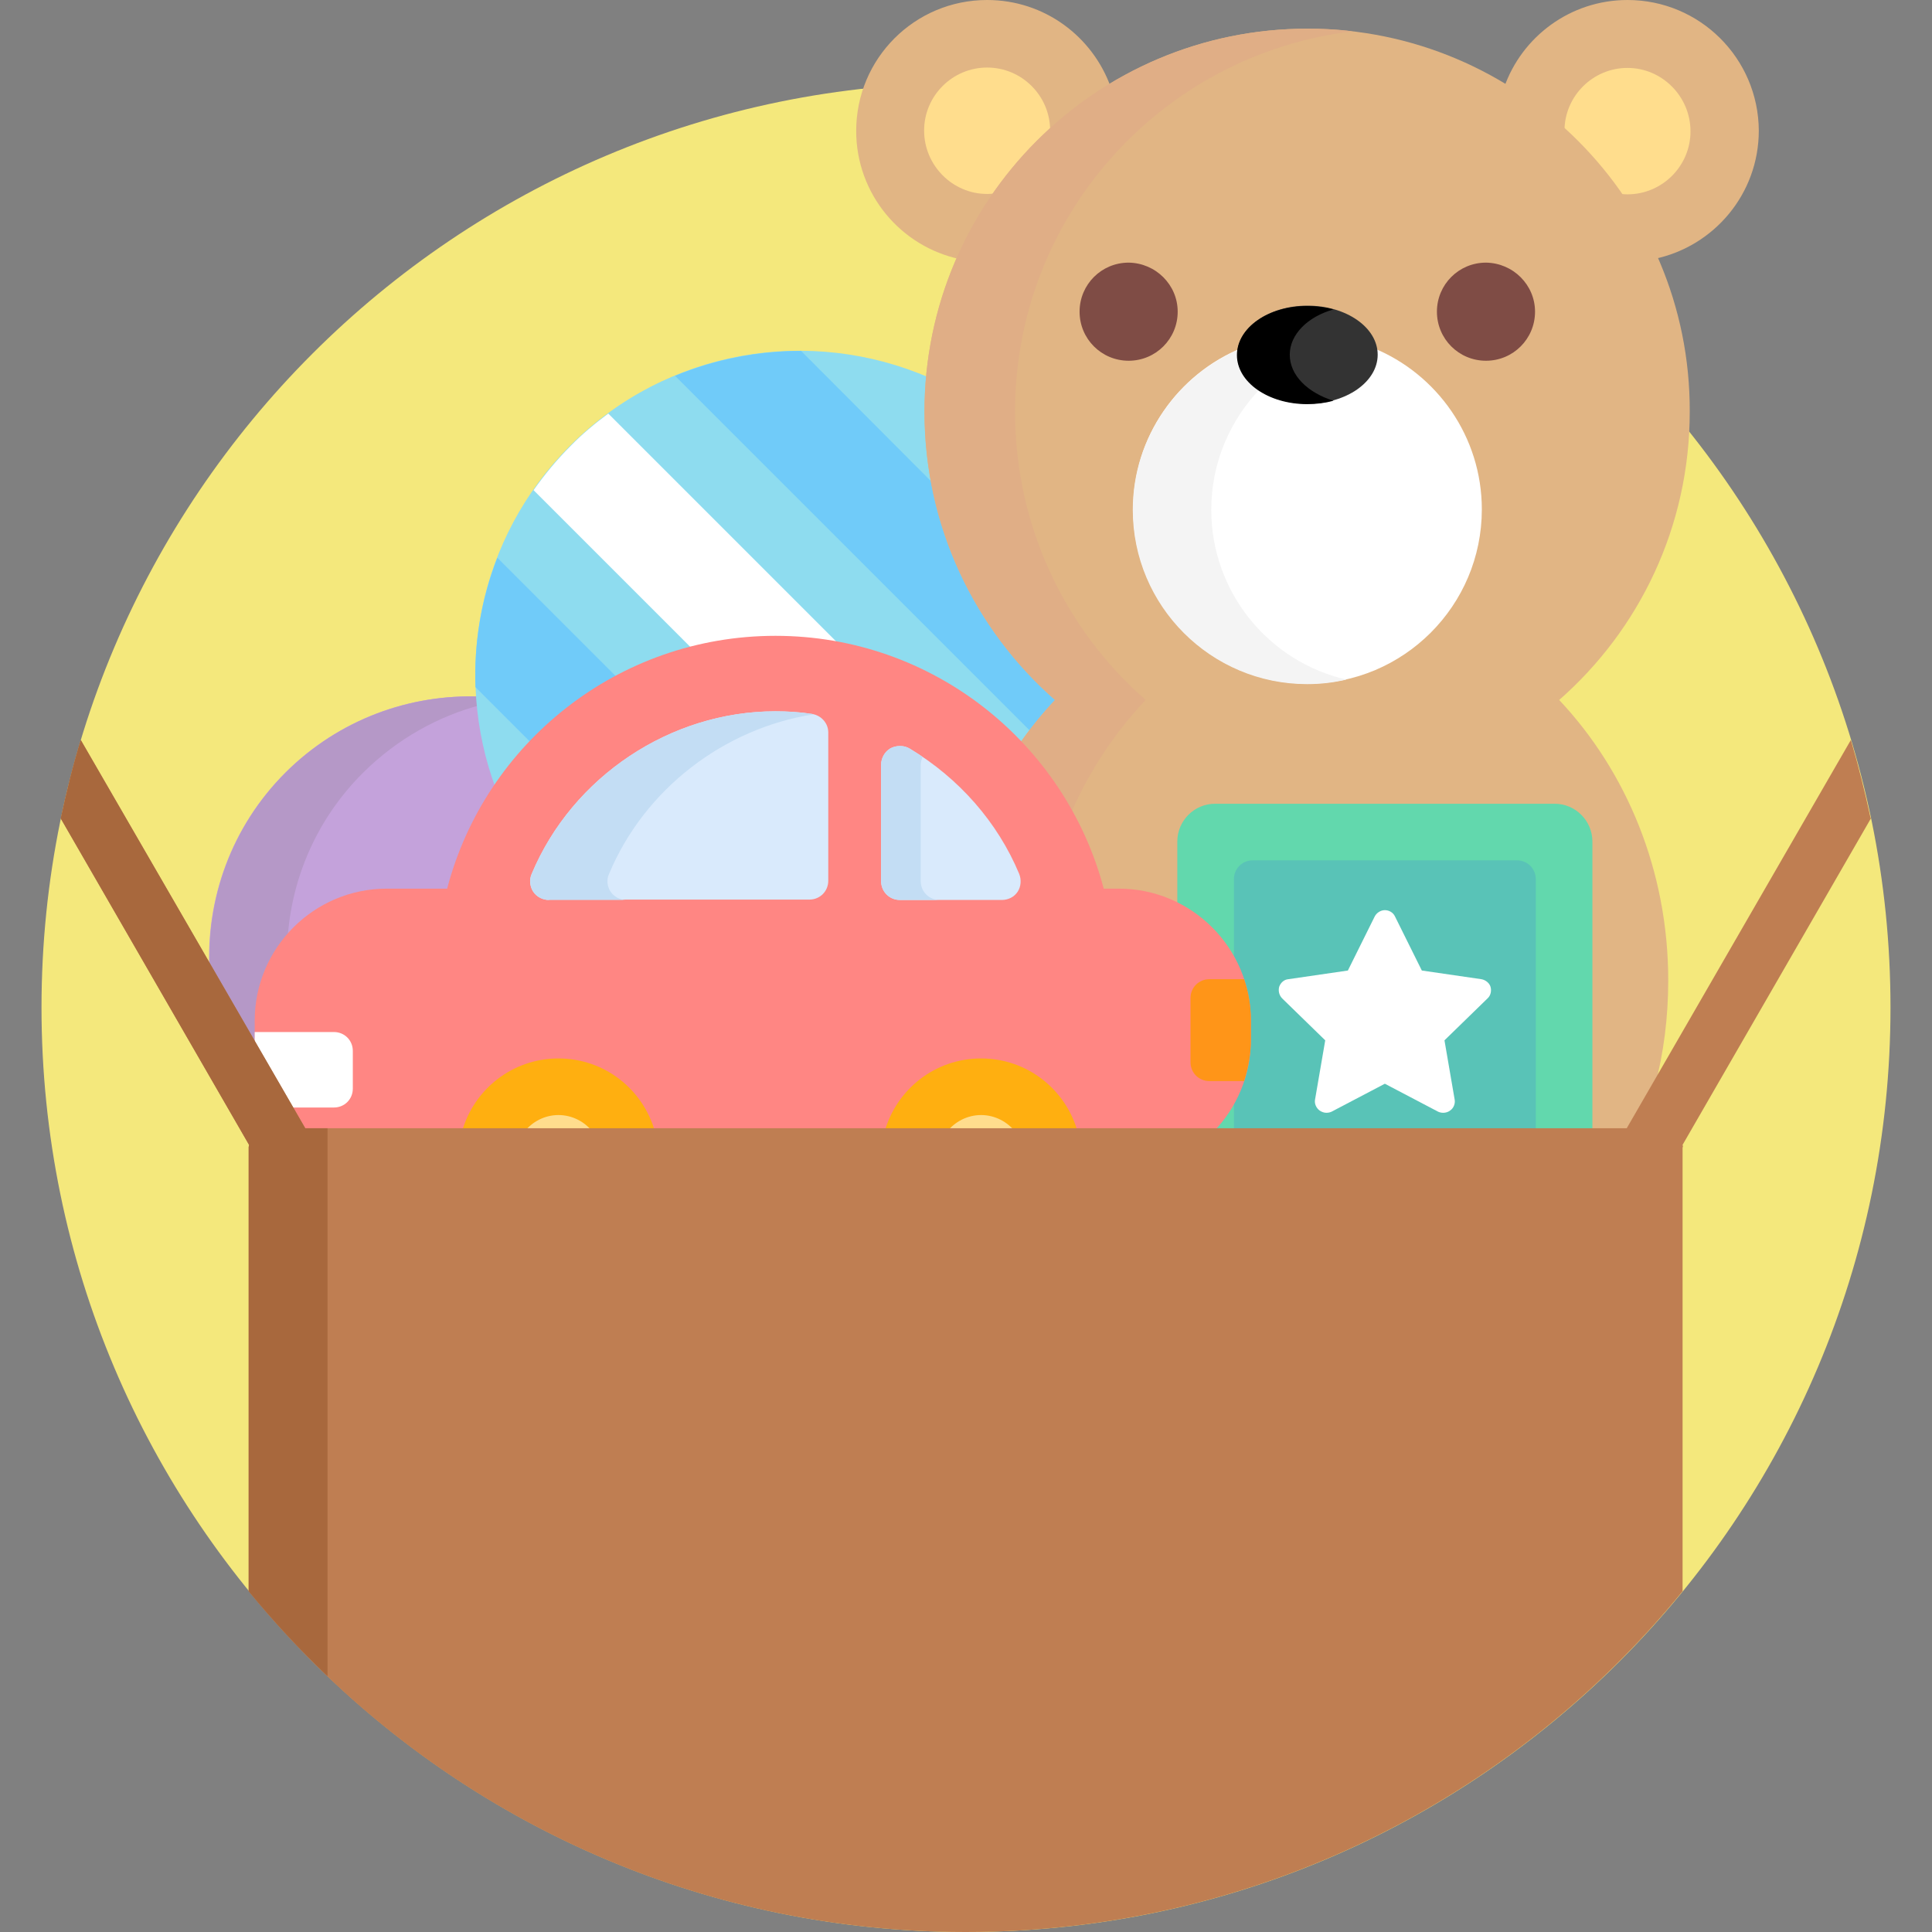 <svg xml:space="preserve" style="enable-background:new 0 0 512 512;" viewBox="0 0 512 512" y="0px" x="0px" xmlns:xlink="http://www.w3.org/1999/xlink" xmlns="http://www.w3.org/2000/svg" id="Layer_1" version="1.1">
<rect x="0" y="0" width="512" height="512" fill="#808080" stroke="none"/>
<style type="text/css">
	.st0{fill:#F4E87C;}
	.st1{fill:#E1B584;}
	.st2{fill:#FFDD8D;}
	.st3{fill:#C4A2DB;}
	.st4{fill:#B598C7;}
	.st5{fill:#8EDCEF;}
	.st6{fill:#70CBF9;}
	.st7{fill:#E0AE86;}
	.st8{fill:#FFFFFF;}
	.st9{fill:#62D8AD;}
	.st10{fill:#59C3B7;}
	.st11{fill:#F4F4F4;}
	.st12{fill:#333333;}
	.st13{fill:#7F4C45;}
	.st14{fill:#FF8683;}
	.st15{fill:#FFAF10;}
	.st16{fill:#D9EAFC;}
	.st17{fill:#C3DDF4;}
	.st18{fill:#FF9518;}
	.st19{fill:#BF7E52;}
	.st20{fill:#A8683D;}
</style>
<path d="M501,267c0,135.3-109.7,245-245,245S11,402.3,11,267S120.7,22,256,22S501,131.7,501,267z" class="st0"></path>
<path d="M294.4,23.2C289.6,9.7,276.8,0,261.6,0c-19.2,0-34.7,15.5-34.7,34.7c0,16.7,11.8,30.7,27.6,34
	C262.9,49.8,276.9,33.9,294.4,23.2z" class="st1"></path>
<path d="M261.6,51.4c1,0,1.9-0.1,2.8-0.3c4.1-5.7,8.7-11,13.9-15.8c0-0.2,0-0.4,0-0.7c0-9.2-7.5-16.7-16.7-16.7
	s-16.7,7.5-16.7,16.7S252.4,51.4,261.6,51.4z" class="st2"></path>
<path d="M431.3,0c-15.1,0-28,9.7-32.7,23.2c17.5,10.7,31.5,26.5,39.9,45.4c15.7-3.3,27.6-17.2,27.6-34
	C466,15.5,450.5,0,431.3,0z" class="st1"></path>
<path d="M428.5,51.2c0.9,0.2,1.8,0.3,2.8,0.3c9.2,0,16.7-7.5,16.7-16.7S440.5,18,431.3,18s-16.7,7.5-16.7,16.7
	c0,0.2,0,0.4,0,0.7C419.8,40.1,424.4,45.4,428.5,51.2z" class="st2"></path>
<path d="M68.6,279.7l-0.1-4.2v-5c0-18.7,15.3-34,34-34h16.7l0.2-0.7c2.6-9.7,6.7-18.8,12.4-27.2l0.3-0.4l-0.2-0.5
	c-2.7-7.5-4.2-15.3-4.7-23.1c-18.6-0.7-37.4,6-51.6,20.2c-14.4,14.4-21.1,33.6-20.1,52.5L68.6,279.7z" class="st3"></path>
<path d="M68.6,279.7l-0.1-4.2v-5c0-8.1,2.9-15.6,7.7-21.5c1-16.1,7.7-32,20.1-44.3c9-8.9,19.8-14.9,31.2-17.9
	c-0.1-0.7-0.1-1.5-0.2-2.2c-18.6-0.7-37.4,6-51.6,20.1c-14.4,14.4-21.1,33.6-20.1,52.5L68.6,279.7z" class="st4"></path>
<path d="M205.5,169.5c25.4,0,48.8,10.8,65.2,28.5c2.9-4.1,6.1-8.1,9.6-11.8l0.7-0.8l-0.8-0.7
	c-21.8-19.1-34.3-46.7-34.3-75.6c0-3,0.1-6,0.4-9c-31.5-13.7-69.5-7.7-95.2,18c-24.6,24.6-31.1,60.3-19.7,90.9
	C147.6,184.9,175.1,169.5,205.5,169.5z" class="st5"></path>
<path d="M280.3,186.2l0.7-0.8l-0.8-0.7c-16.8-14.7-28.1-34.5-32.4-56.1L212.3,93c-11.4,0-22.8,2.2-33.4,6.6l94.6,94.6
	C275.6,191.5,277.9,188.8,280.3,186.2z" class="st6"></path>
<path d="M279.6,185.5c-3.4,3.6-6.6,7.6-9.6,11.8c10.1,10.6,17.6,23.7,21.5,38.5l0.2,0.7h4.7c6,0,11.6,1.6,16.5,4.3V223
	c0-5,4-9,9-9h90c5,0,9,4,9,9v77h10.7l6.9-11.9c2.4-9,3.6-18.5,3.6-28.3c0-29.1-11.1-55.4-28.9-74.3c21.2-18.6,34.6-45.9,34.6-76.4
	C448,53.1,402.5,7.6,346.5,7.6S245,53.1,245,109.1C245,139.6,258.4,166.9,279.6,185.5z" class="st1"></path>
<path d="M279.6,185.5c-3.4,3.6-6.6,7.6-9.6,11.8c5.3,5.6,9.9,11.8,13.6,18.7c4.9-11.4,11.7-21.7,20-30.5
	c-21.2-18.6-34.6-45.9-34.6-76.4c0-52,39.1-94.8,89.5-100.8c-3.9-0.5-7.9-0.7-12-0.7C290.4,7.6,245,53.1,245,109.1
	C245,139.6,258.4,166.9,279.6,185.5z" class="st7"></path>
<path d="M183.7,172.2c7-1.8,14.3-2.7,21.8-2.7c5.9,0,11.7,0.6,17.3,1.7l-61.6-61.6c-3.5,2.6-6.9,5.4-10,8.6
	c-3.7,3.7-6.9,7.6-9.8,11.7" class="st8"></path>
<path d="M141,197.1c6.6-6.9,14.3-12.8,22.8-17.3l-32-32c-4.3,11-6.2,22.7-5.8,34.3L141,197.1z" class="st6"></path>
<path d="M330.5,270.5v5c0,9.6-4,18.3-10.5,24.5h102v-77c0-5.5-4.5-10-10-10h-90c-5.5,0-10,4.5-10,10v17.3
	C323,245.9,330.5,257.3,330.5,270.5z" class="st9"></path>
<path d="M330.5,270.5v5c0,5.4-1.3,10.5-3.5,15v9.5h80v-67c0-2.8-2.2-5-5-5h-70c-2.8,0-5,2.2-5,5v22.5
	C329.2,260,330.5,265.1,330.5,270.5z" class="st10"></path>
<path d="M382.5,294.9c-0.5,0-1-0.1-1.4-0.3l-14.1-7.4l-14.1,7.4c-0.4,0.2-0.9,0.3-1.4,0.3c-0.6,0-1.2-0.2-1.8-0.6
	c-0.9-0.7-1.4-1.8-1.2-2.9l2.7-15.7l-11.4-11.1c-0.8-0.8-1.1-2-0.8-3.1c0.4-1.1,1.3-1.9,2.4-2l15.8-2.3l7.1-14.3
	c0.5-1,1.6-1.7,2.7-1.7s2.2,0.6,2.7,1.7l7.1,14.3l15.8,2.3c1.1,0.2,2.1,1,2.4,2s0.1,2.3-0.8,3.1l-11.4,11.1l2.7,15.7
	c0.2,1.1-0.3,2.3-1.2,2.9C383.8,294.7,383.1,294.9,382.5,294.9z" class="st8"></path>
<path d="M363.9,92.2c0.1,0.6,0.2,1.2,0.2,1.8c0,6.6-7.9,12-17.6,12c-9.7,0-17.6-5.4-17.6-12c0-0.6,0.1-1.2,0.2-1.8
	c-16.9,6.9-28.8,23.5-28.8,42.8c0,25.5,20.7,46.2,46.2,46.2s46.2-20.7,46.2-46.2C392.7,115.7,380.8,99.1,363.9,92.2z" class="st8"></path>
<path d="M321,135.1c0-12.6,5.1-24.1,13.3-32.4c-3.3-2.2-5.4-5.2-5.4-8.6c0-0.6,0.1-1.2,0.2-1.8
	c-16.9,6.9-28.9,23.5-28.9,42.8c0,25.5,20.7,46.2,46.2,46.2c3.6,0,7-0.4,10.4-1.2C336.3,175.4,321,157,321,135.1z" class="st11"></path>
<path d="M365.1,94c0-7.2-8.3-13-18.6-13s-18.6,5.8-18.6,13c0,7.2,8.3,13,18.6,13S365.1,101.2,365.1,94z" class="st12"></path>
<path d="M341.8,94c0-5.4,4.8-10.1,11.6-12c-2.2-0.6-4.5-0.9-7-0.9c-10.3,0-18.6,5.8-18.6,13c0,7.2,8.3,13,18.6,13
	c2.5,0,4.8-0.3,7-0.9C346.6,104.1,341.8,99.5,341.8,94z"></path>
<path d="M312.1,82.6c0,7.2-5.8,13-13,13c-7.2,0-13-5.8-13-13c0-7.2,5.8-13,13-13C306.3,69.7,312.1,75.5,312.1,82.6z" class="st13"></path>
<path d="M406.8,82.6c0,7.2-5.8,13-13,13c-7.2,0-13-5.8-13-13c0-7.2,5.8-13,13-13C401,69.7,406.8,75.5,406.8,82.6z" class="st13"></path>
<path d="M80.3,300h241.2c6.2-6.3,10-15,10-24.5v-5c0-19.3-15.7-35-35-35h-4c-10.2-38.6-45.3-67-87-67s-76.9,28.4-87,67
	h-16c-19.3,0-35,15.7-35,35v5c0,0.9,0,1.7,0.1,2.5L80.3,300z" class="st14"></path>
<path d="M173.6,300c-3.1-11.2-13.3-19.5-25.6-19.5s-22.5,8.3-25.6,19.5H173.6z" class="st15"></path>
<path d="M157.1,300c-2.1-2.7-5.4-4.5-9.1-4.5s-7,1.8-9.1,4.5H157.1z" class="st2"></path>
<path d="M285.6,300c-3.1-11.2-13.3-19.5-25.6-19.5s-22.5,8.3-25.6,19.5H285.6z" class="st15"></path>
<path d="M269.1,300c-2.1-2.7-5.4-4.5-9.1-4.5s-7,1.8-9.1,4.5H269.1z" class="st2"></path>
<path d="M145.5,238.5c-1.7,0-3.2-0.8-4.2-2.2c-0.9-1.4-1.1-3.2-0.4-4.7c10.8-25.8,36.8-43.1,64.6-43.1
	c3.2,0,6.5,0.2,9.7,0.7c2.5,0.4,4.3,2.5,4.3,4.9v39.3c0,2.8-2.2,5-5,5H145.5z" class="st16"></path>
<path d="M161.8,236.3c-0.9-1.4-1.1-3.2-0.4-4.7c9.4-22.5,30.5-38.6,54.2-42.3c-0.1,0-0.3-0.1-0.4-0.1
	c-3.2-0.5-6.5-0.7-9.7-0.7c-27.8,0-53.8,17.3-64.6,43.1c-0.6,1.5-0.5,3.3,0.4,4.7c0.9,1.4,2.5,2.2,4.2,2.2H166
	C164.3,238.5,162.8,237.7,161.8,236.3z" class="st17"></path>
<path d="M238.5,238.5c-2.8,0-5-2.2-5-5v-30.8c0-1.8,1-3.5,2.5-4.4c0.8-0.4,1.6-0.6,2.5-0.6c0.9,0,1.8,0.2,2.6,0.7
	c13,7.8,23.3,19.5,29,33.2c0.6,1.5,0.5,3.3-0.4,4.7c-0.9,1.4-2.5,2.2-4.2,2.2H238.5z" class="st16"></path>
<path d="M244,233.5v-30.8c0-0.7,0.2-1.5,0.5-2.1c-1.1-0.8-2.3-1.5-3.4-2.2c-0.8-0.5-1.7-0.7-2.6-0.7
	c-0.9,0-1.7,0.2-2.5,0.6c-1.6,0.9-2.5,2.6-2.5,4.4v30.8c0,2.8,2.2,5,5,5H249C246.2,238.5,244,236.3,244,233.5z" class="st17"></path>
<path d="M315.5,264.5v17c0,2.8,2.2,5,5,5h9.2c1.1-3.5,1.8-7.2,1.8-11v-5c0-3.8-0.6-7.5-1.8-11h-9.2
	C317.7,259.5,315.5,261.7,315.5,264.5z" class="st18"></path>
<path d="M76.5,293.5h12c2.8,0,5-2.2,5-5v-10c0-2.8-2.2-5-5-5h-21v2c0,0.8,0,1.7,0.1,2.5L76.5,293.5z" class="st8"></path>
<path d="M446,304c0-0.2,0-0.4-0.1-0.6l49.9-86.5c0-0.1,0-0.2-0.1-0.2c-1.5-7-3.2-13.8-5.2-20.6L431.1,299H80.9
	L21.4,196.1c-2.1,6.8-3.8,13.8-5.3,20.8l49.9,86.5c0,0.2-0.1,0.4-0.1,0.6v117.7c44.9,55.1,113.3,90.3,190,90.3s145.1-35.2,190-90.3
	V304z" class="st19"></path>
<path d="M86.9,299h-6L21.4,196.1c-2.1,6.8-3.8,13.8-5.3,20.8l49.9,86.5c0,0.2-0.1,0.4-0.1,0.6v117.7
	c6.5,7.9,13.5,15.5,20.9,22.5V299z" class="st20"></path>
</svg>
